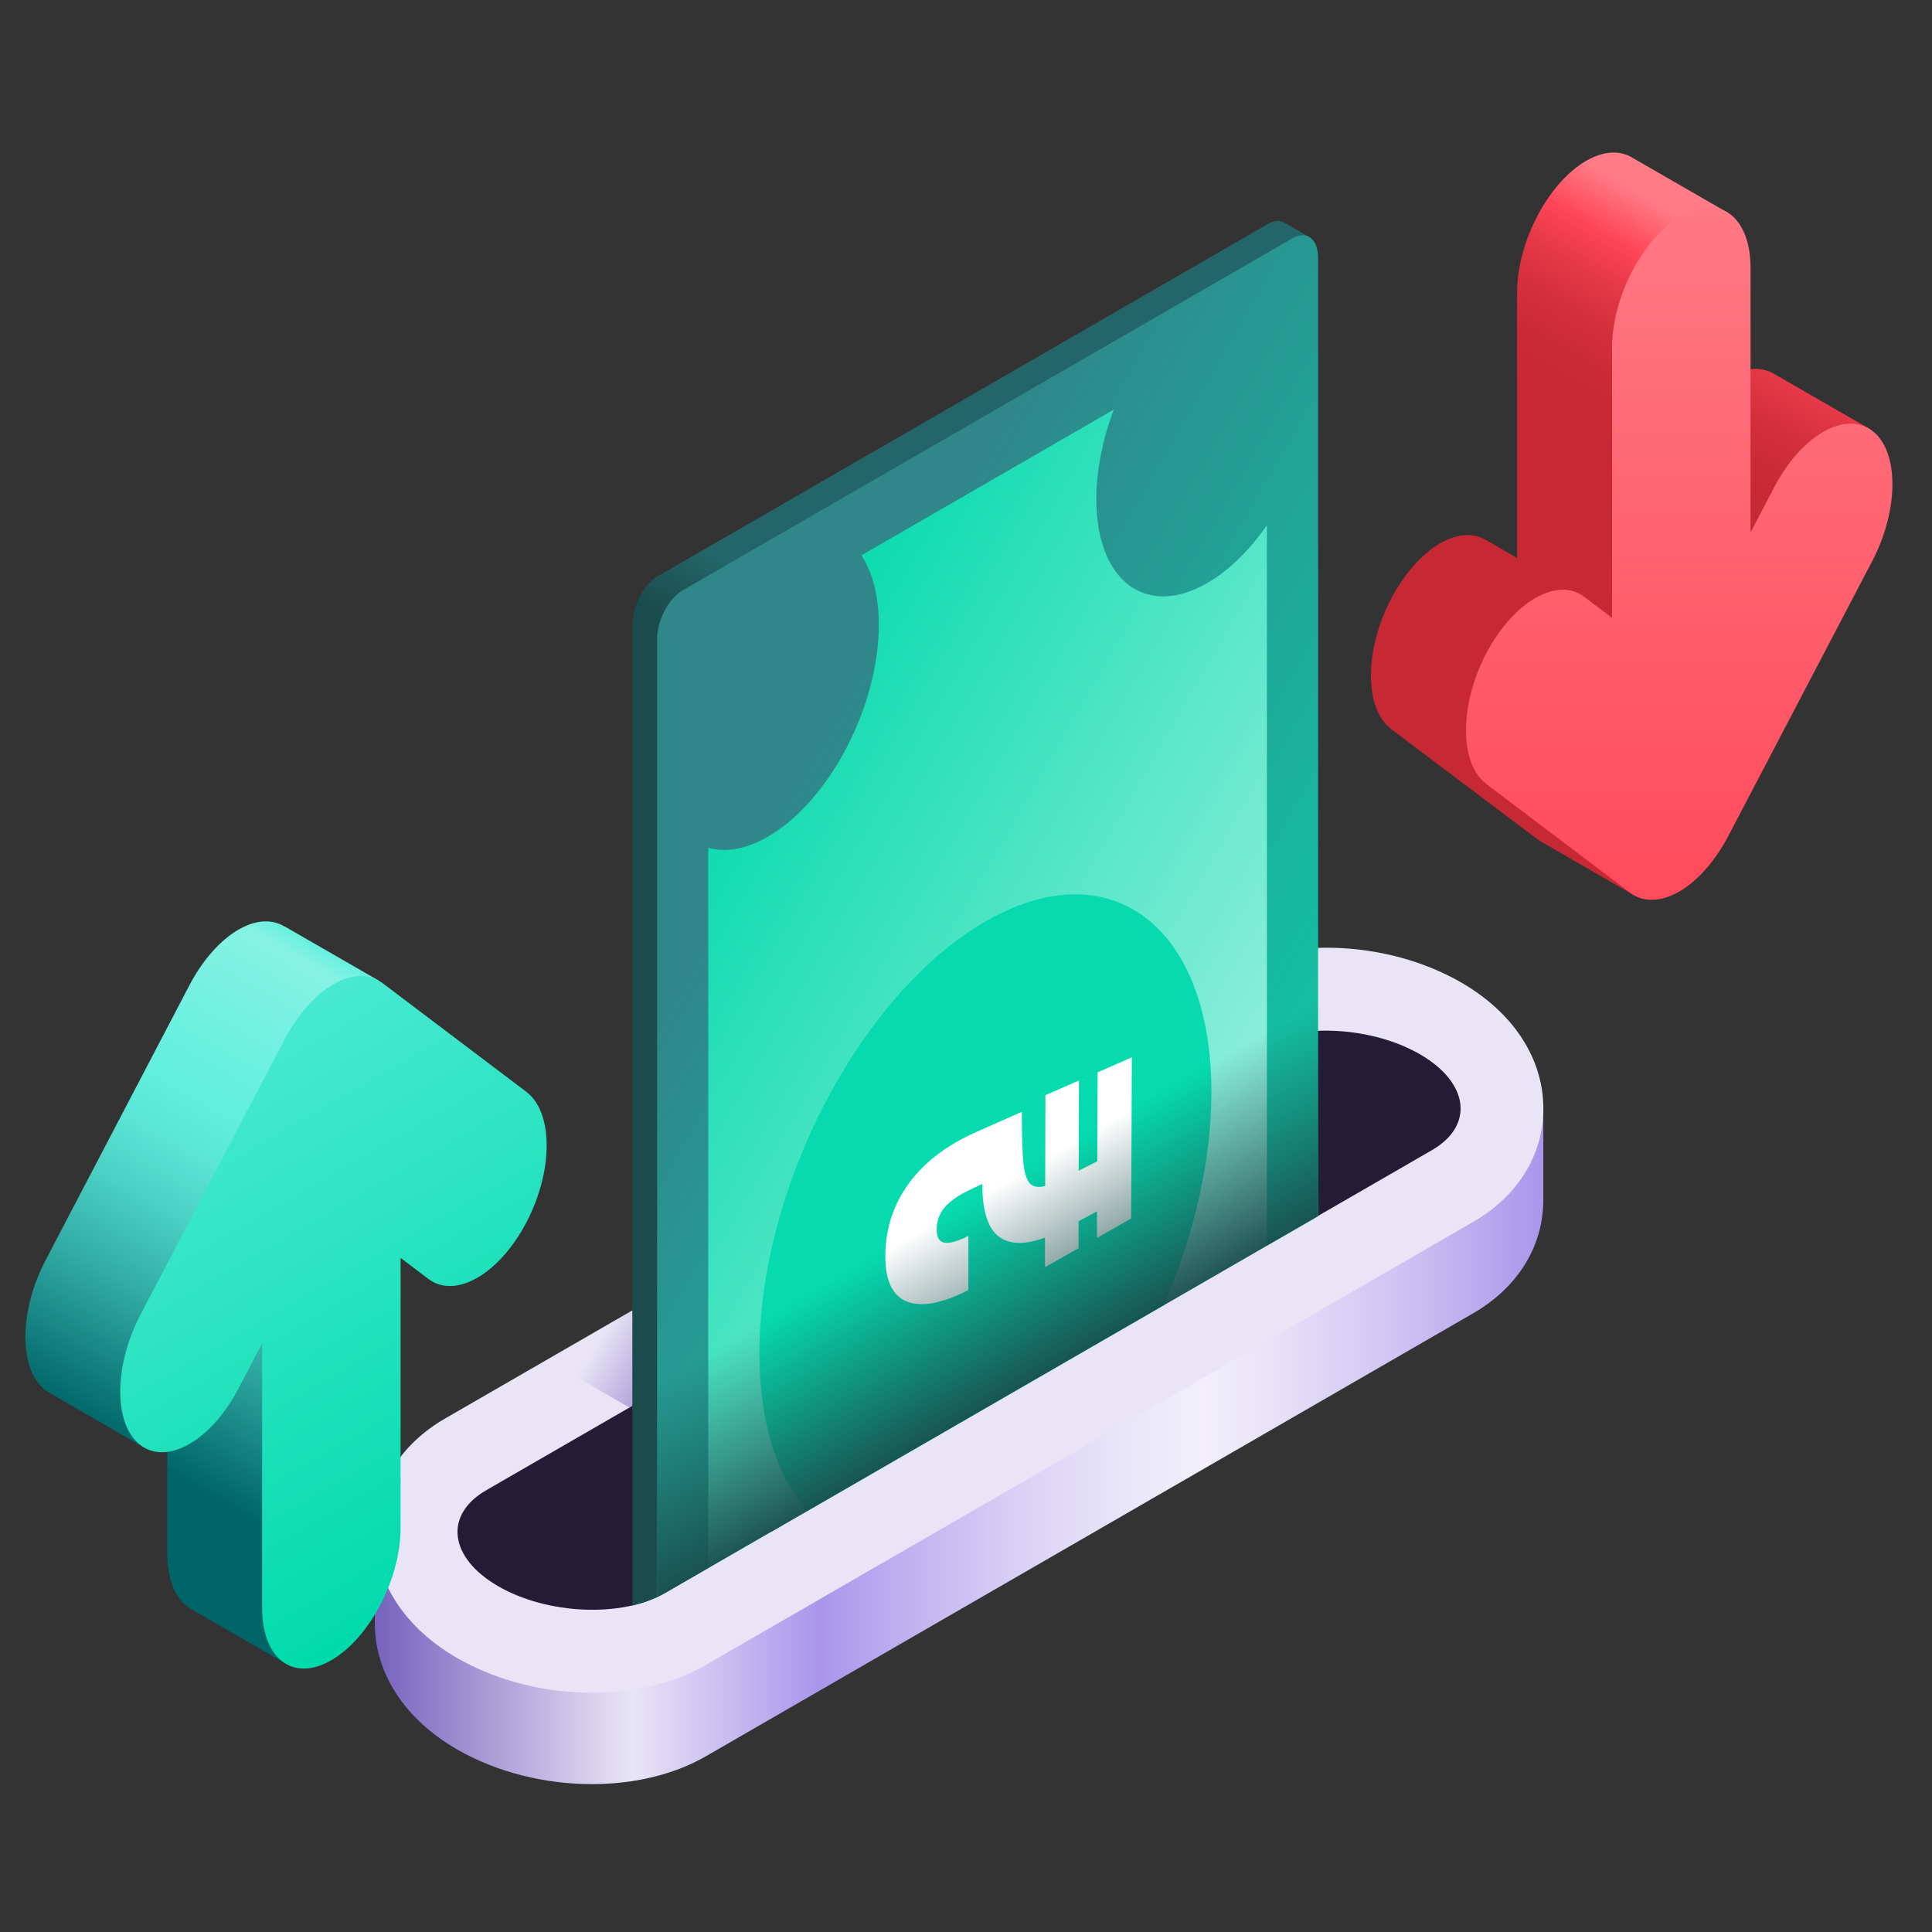 <svg width="76" height="76" viewBox="0 0 76 76" fill="none" xmlns="http://www.w3.org/2000/svg">
<rect x="0" y="0" width="76" height="76" fill="#333333" stroke="none"/>
<path d="M14.744 60.261V63.857C14.744 65.821 15.922 67.627 17.973 68.814C19.549 69.722 21.445 70.183 23.281 70.183C24.915 70.183 26.499 69.819 27.771 69.086L57.95 51.662C59.705 50.649 60.71 49.025 60.71 47.203V43.607L14.744 60.264V60.261Z" fill="url(#paint0_linear_5098_16734)"/>
<path d="M57.483 38.65C54.509 36.932 50.387 36.817 47.685 38.378L17.506 55.802C15.752 56.815 14.746 58.439 14.746 60.261C14.746 62.225 15.924 64.032 17.975 65.218C19.551 66.127 21.447 66.588 23.283 66.588C24.917 66.588 26.501 66.224 27.773 65.49L57.952 48.066C59.707 47.053 60.712 45.43 60.712 43.607C60.712 41.643 59.534 39.836 57.483 38.65Z" fill="#E9E5F6"/>
<path d="M21.505 53.492L24.757 55.369L25.846 54.741L25.922 50.941L21.505 53.492Z" fill="url(#paint1_linear_5098_16734)"/>
<path d="M49.309 41.196L19.13 58.62C17.451 59.589 17.663 61.281 19.599 62.399C21.536 63.517 24.466 63.64 26.145 62.671L56.324 45.247C58.002 44.279 57.79 42.587 55.852 41.469C53.915 40.351 50.984 40.228 49.306 41.196H49.309Z" fill="#221C36"/>
<path d="M25.865 62.818L51.493 9.316L50.545 8.771C50.367 8.659 50.131 8.661 49.869 8.813L25.881 22.663C25.325 22.982 24.875 23.844 24.875 24.582V63.156C25.231 63.075 25.564 62.96 25.865 62.818Z" fill="url(#paint2_linear_5098_16734)"/>
<path d="M25.973 25.648V62.49L27.863 61.684L51.726 47.916V10.779L25.975 25.648H25.973Z" fill="url(#paint3_linear_5098_16734)"/>
<path d="M50.842 9.373L26.853 23.223C26.298 23.542 25.848 24.404 25.848 25.142V62.826C25.95 62.779 26.052 62.726 26.149 62.671L27.861 61.682V33.351C28.54 33.54 29.343 33.412 30.21 32.911C32.619 31.521 34.57 27.79 34.57 24.579C34.57 23.427 34.316 22.497 33.884 21.846L43.814 16.113C43.379 17.268 43.127 18.488 43.127 19.641C43.127 22.851 45.081 24.328 47.487 22.937C48.352 22.437 49.158 21.636 49.836 20.665V49.002L51.85 47.84V10.133C51.85 9.392 51.4 9.054 50.844 9.373H50.842Z" fill="url(#paint4_linear_5098_16734)"/>
<path d="M45.769 51.352C46.947 48.66 47.654 45.722 47.654 42.969C47.654 36.423 43.674 33.414 38.764 36.248C33.854 39.084 29.874 46.688 29.874 53.234C29.874 55.986 30.578 58.11 31.759 59.44L45.769 51.352Z" fill="url(#paint5_linear_5098_16734)"/>
<path d="M43.158 47.646L42.428 48.044V49.102L41.108 49.846V48.685C40.33 48.971 39.72 48.963 39.293 48.646C38.861 48.324 38.641 47.63 38.641 46.57L38.065 46.847C37.686 47.031 37.387 47.243 37.172 47.483C36.958 47.727 36.848 48.018 36.848 48.358C36.848 48.68 36.952 48.856 37.164 48.887C37.374 48.916 37.683 48.827 38.094 48.617V50.746C37.102 51.257 36.306 51.419 35.724 51.218C35.13 51.011 34.829 50.414 34.826 49.424C34.826 48.358 35.138 47.392 35.758 46.544C36.366 45.711 37.256 45.04 38.401 44.532L40.197 43.736C40.197 44.642 40.215 45.3 40.254 45.708C40.294 46.117 40.377 46.397 40.506 46.544C40.634 46.69 40.838 46.727 41.116 46.656L41.124 43.082L42.444 42.503L42.433 46.054L43.164 45.685L43.177 42.184L44.525 41.592L44.496 47.934L43.153 48.693V47.651L43.158 47.646Z" fill="white"/>
<path d="M25.848 52.93V62.826C25.95 62.779 26.052 62.726 26.149 62.671L30.338 60.252V60.26L51.847 47.842V37.918L25.85 52.928L25.848 52.93Z" fill="url(#paint6_linear_5098_16734)"/>
<path d="M14.89 38.57L11.208 36.449V36.457C10.711 36.143 10.062 36.177 9.386 36.567C8.663 36.983 7.972 37.766 7.459 38.743L1.797 49.566C0.734 51.597 0.734 53.897 1.797 54.7C1.85 54.74 5.709 56.968 5.709 56.968L6.581 57.117V61.103C6.581 62.252 6.982 63.043 7.608 63.347L11.237 65.444L14.89 38.57Z" fill="url(#paint7_linear_5098_16734)"/>
<path d="M20.709 42.952L15.045 38.671C14.535 38.286 13.841 38.302 13.118 38.718C12.395 39.134 11.704 39.917 11.191 40.894L5.527 51.714C4.464 53.746 4.464 56.045 5.527 56.849C6.59 57.653 8.316 56.658 9.379 54.626L10.311 52.843V63.251C10.311 65.257 11.531 66.179 13.034 65.309C14.537 64.44 15.758 62.112 15.758 60.106V49.483L16.852 50.31C17.384 50.714 18.08 50.664 18.779 50.263C19.476 49.86 20.172 49.103 20.707 48.087C21.77 46.055 21.77 43.756 20.707 42.952H20.709Z" fill="url(#paint8_linear_5098_16734)"/>
<path d="M69.805 14.72C69.522 14.542 69.2 14.482 68.857 14.524C67.906 14.641 67.964 8.365 67.964 8.365L64.196 6.194C63.717 5.908 63.088 5.927 62.399 6.325C60.896 7.194 59.676 9.522 59.676 11.528V21.95L58.443 21.232V21.238C57.932 20.936 57.293 21.002 56.654 21.371C55.958 21.774 55.261 22.531 54.727 23.547C53.664 25.579 53.664 27.878 54.727 28.682C54.727 28.682 60.519 33.052 60.587 33.087L64.303 35.234L73.505 16.849L69.802 14.717L69.805 14.72Z" fill="url(#paint9_linear_5098_16734)"/>
<path d="M58.464 30.839L64.128 35.12C64.638 35.505 65.332 35.489 66.055 35.073C66.778 34.657 67.469 33.873 67.982 32.897L73.646 22.077C74.709 20.045 74.709 17.746 73.646 16.942C72.583 16.138 70.857 17.133 69.794 19.165L68.862 20.946V10.537C68.862 8.531 67.642 7.609 66.139 8.479C64.636 9.348 63.415 11.676 63.415 13.682V24.305L62.321 23.478C61.789 23.075 61.093 23.124 60.394 23.525C59.697 23.928 59.001 24.685 58.466 25.701C57.403 27.733 57.403 30.032 58.466 30.836L58.464 30.839Z" fill="url(#paint10_linear_5098_16734)"/>
<defs>
<linearGradient id="paint0_linear_5098_16734" x1="14.744" y1="56.894" x2="60.713" y2="56.894" gradientUnits="userSpaceOnUse">
<stop stop-color="#7662BD"/>
<stop offset="0.22" stop-color="#E9E5F6"/>
<stop offset="0.38" stop-color="#A996EB"/>
<stop offset="0.44" stop-color="#BBACEF"/>
<stop offset="0.55" stop-color="#D9D1F5"/>
<stop offset="0.65" stop-color="#EBE7F9"/>
<stop offset="0.71" stop-color="#F2EFFA"/>
<stop offset="0.76" stop-color="#E9E4F8"/>
<stop offset="0.87" stop-color="#D0C6F3"/>
<stop offset="1" stop-color="#A996EB"/>
</linearGradient>
<linearGradient id="paint1_linear_5098_16734" x1="28.24" y1="54.83" x2="23.783" y2="52.258" gradientUnits="userSpaceOnUse">
<stop stop-color="#7662BD"/>
<stop offset="1" stop-color="#7662BD" stop-opacity="0"/>
</linearGradient>
<linearGradient id="paint2_linear_5098_16734" x1="33.844" y1="28.72" x2="35.355" y2="26.098" gradientUnits="userSpaceOnUse">
<stop stop-color="#1A4C4E"/>
<stop offset="1" stop-color="#236568"/>
</linearGradient>
<linearGradient id="paint3_linear_5098_16734" x1="27.625" y1="30.157" x2="51.333" y2="43.844" gradientUnits="userSpaceOnUse">
<stop stop-color="#06DAAE"/>
<stop offset="1" stop-color="#9BF0DF"/>
</linearGradient>
<linearGradient id="paint4_linear_5098_16734" x1="30.915" y1="31.592" x2="58.983" y2="47.798" gradientUnits="userSpaceOnUse">
<stop stop-color="#2F878A"/>
<stop offset="1" stop-color="#06DAAE"/>
</linearGradient>
<linearGradient id="paint5_linear_5098_16734" x1="-141.178" y1="143.584" x2="-112" y2="143.583" gradientUnits="userSpaceOnUse">
<stop stop-color="#2F878A"/>
<stop offset="1" stop-color="#06DAAE"/>
</linearGradient>
<linearGradient id="paint6_linear_5098_16734" x1="41.229" y1="54.499" x2="37.33" y2="47.745" gradientUnits="userSpaceOnUse">
<stop stop-color="#1A4C4E"/>
<stop offset="1" stop-color="#1A4C4E" stop-opacity="0"/>
</linearGradient>
<linearGradient id="paint7_linear_5098_16734" x1="5.571" y1="58.631" x2="17.627" y2="37.753" gradientUnits="userSpaceOnUse">
<stop offset="0.05" stop-color="#006568"/>
<stop offset="0.12" stop-color="#0F7A7A"/>
<stop offset="0.28" stop-color="#32ACA5"/>
<stop offset="0.42" stop-color="#4CD1C4"/>
<stop offset="0.53" stop-color="#5BE7D7"/>
<stop offset="0.61" stop-color="#61EFDE"/>
<stop offset="0.88" stop-color="#86F2E4"/>
<stop offset="0.9" stop-color="#75F1E1"/>
<stop offset="0.91" stop-color="#6AF0DF"/>
<stop offset="0.94" stop-color="#63EFDE"/>
<stop offset="1" stop-color="#61EFDE"/>
</linearGradient>
<linearGradient id="paint8_linear_5098_16734" x1="-106.086" y1="134.164" x2="-121.715" y2="107.094" gradientUnits="userSpaceOnUse">
<stop stop-color="#00DAAC"/>
<stop offset="1" stop-color="#61EFDE"/>
</linearGradient>
<linearGradient id="paint9_linear_5098_16734" x1="64.528" y1="18.163" x2="69.959" y2="8.755" gradientUnits="userSpaceOnUse">
<stop stop-color="#C62834"/>
<stop offset="0.19" stop-color="#C92A36"/>
<stop offset="0.35" stop-color="#D32F3C"/>
<stop offset="0.5" stop-color="#E53847"/>
<stop offset="0.64" stop-color="#FC4455"/>
<stop offset="0.65" stop-color="#FF4557"/>
<stop offset="0.84" stop-color="#FF7B86"/>
</linearGradient>
<linearGradient id="paint10_linear_5098_16734" x1="66.052" y1="38.432" x2="66.052" y2="6.942" gradientUnits="userSpaceOnUse">
<stop stop-color="#FF4557"/>
<stop offset="1" stop-color="#FF7B86"/>
</linearGradient>
</defs>
</svg>
